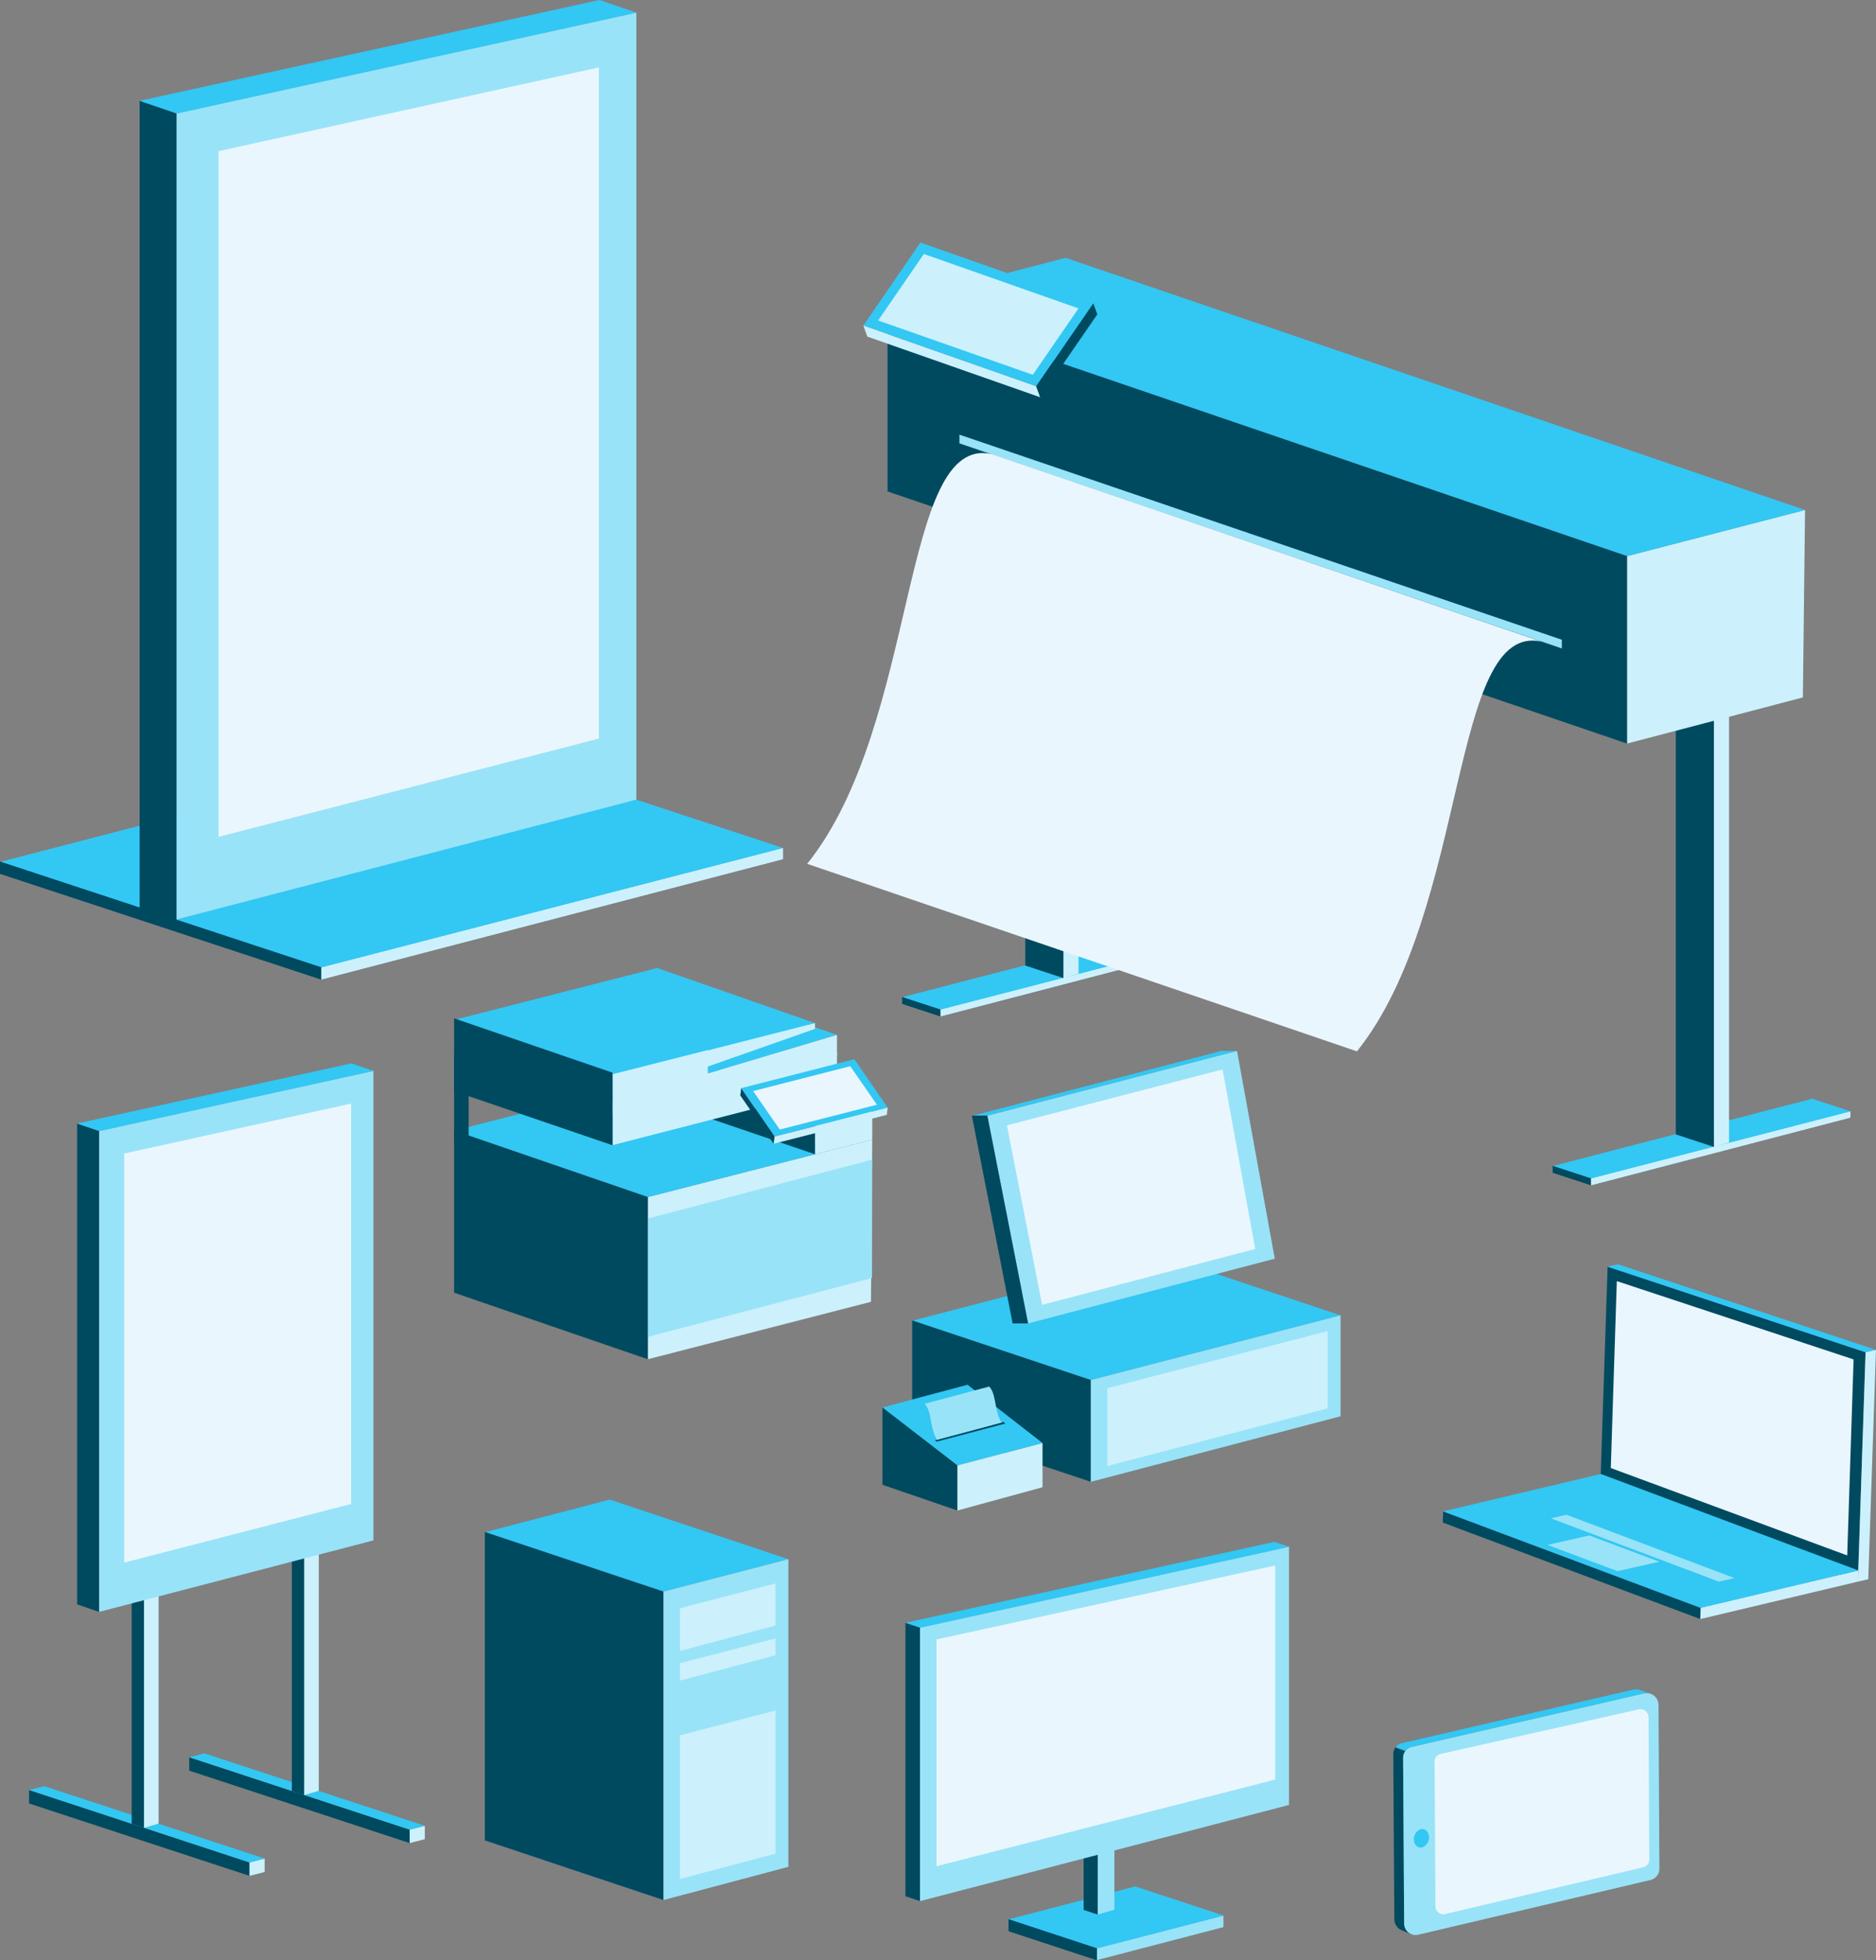 <svg xmlns="http://www.w3.org/2000/svg" viewBox="0 0 817.273 853.629"><rect x="0" y="0" width="817.273" height="853.629" fill="#808080" stroke="none"/><defs><style>.a{fill:#ccf1fc;}.b{fill:#99e3f8;}.c{fill:#33c7f3;}.d{fill:#004a60;}.e{fill:#eaf6fe;}</style></defs><polygon class="a" points="379.435 566.931 282.222 591.936 282.222 521.304 379.986 496.298 379.435 566.931"/><polygon class="b" points="379.882 556.583 282.117 582.228 282.2 530.652 379.966 505.007 379.882 556.583"/><polyline class="c" points="379.986 496.298 295.594 467.324 197.83 492.388 282.222 521.304 379.986 496.299"/><polygon class="a" points="379.986 496.298 355.059 502.672 355.059 479.687 379.986 473.235 379.986 496.298"/><polygon class="c" points="358.551 466.52 333.504 472.37 355.059 479.687 379.986 473.235 358.551 466.52"/><polygon class="d" points="355.059 502.672 310.387 487.481 310.387 464.496 355.059 479.687 355.059 502.672"/><polyline class="d" points="197.83 492.329 197.83 562.962 282.222 591.936 282.222 521.304 197.83 492.329"/><polygon class="d" points="197.83 459.414 197.83 497.469 204.157 499.528 204.157 461.602 197.83 459.414 197.83 459.414"/><polygon class="d" points="197.83 459.414 197.83 475.15 266.86 498.691 266.86 483.083 197.83 459.414 197.83 459.414"/><polygon class="a" points="364.624 458.078 364.624 473.543 266.86 498.691 266.86 483.083 364.624 458.078"/><polygon class="c" points="386.709 482.36 337.391 494.941 322.889 473.89 372.208 461.273 386.709 482.36 386.709 482.36"/><polygon class="e" points="382.026 481.099 339.702 491.896 328.091 475.146 370.415 464.318 382.026 481.099 382.026 481.099"/><polygon class="a" points="386.315 485.524 336.996 498.101 337.391 494.941 386.709 482.365 386.315 485.524"/><polygon class="d" points="322.494 477.047 336.996 498.101 337.391 494.941 322.889 473.888 322.494 477.047"/><polyline class="c" points="364.624 450.681 266.86 479.834 197.343 455.482 295.882 426.776 364.624 450.681"/><polygon class="a" points="364.624 450.681 364.624 459.593 266.86 484.74 266.86 479.835 364.624 450.681"/><polyline class="c" points="355.059 445.54 266.86 468.015 198.114 444.087 286.313 421.552 355.059 445.54"/><polygon class="a" points="355.059 445.54 355.059 448.069 268.763 478.384 266.86 468.015 355.059 445.54"/><polygon class="a" points="308.343 474.093 266.86 484.74 266.86 467.809 308.343 457.303 308.343 474.093"/><polygon class="d" points="197.83 459.414 197.83 475.15 266.86 498.691 266.86 467.148 197.83 443.478 197.83 459.414"/><polygon class="a" points="806.065 486.703 693.091 516.149 693.091 513.19 806.065 483.99 806.065 486.703"/><polyline class="c" points="806.065 483.99 693.091 513.19 676.489 507.841 789.463 478.541 806.065 483.99"/><polyline class="d" points="676.489 507.74 676.489 510.7 693.091 516.149 693.091 513.19 676.489 507.74"/><polygon class="a" points="806.065 486.703 693.091 516.149 693.091 513.19 806.065 483.99 806.065 486.703"/><polyline class="c" points="806.065 483.99 693.091 513.19 676.489 507.841 789.463 478.541 806.065 483.99"/><polyline class="d" points="676.489 507.74 676.489 510.7 693.091 516.149 693.091 513.19 676.489 507.74"/><polygon class="a" points="753.259 497.532 746.667 499.47 746.667 310.416 753.259 308.724 753.259 497.532"/><polyline class="d" points="730.065 304.967 730.065 494.021 746.667 499.47 746.667 310.416 730.065 304.967"/><polygon class="a" points="522.667 413.17 409.693 442.616 409.693 439.657 522.667 410.457 522.667 413.17"/><polyline class="c" points="522.667 410.457 409.693 439.656 393.09 434.308 506.065 405.008 522.667 410.457"/><polyline class="d" points="393.091 434.207 393.091 437.167 409.693 442.616 409.693 439.657 393.091 434.207"/><polygon class="a" points="522.667 413.17 409.693 442.616 409.693 439.657 522.667 410.457 522.667 413.17"/><polyline class="c" points="522.667 410.457 409.693 439.656 393.09 434.308 506.065 405.008 522.667 410.457"/><polyline class="d" points="393.091 434.207 393.091 437.167 409.693 442.616 409.693 439.657 393.091 434.207"/><polygon class="a" points="469.861 423.999 463.269 425.937 463.269 236.883 469.861 235.191 469.861 423.999"/><polyline class="d" points="446.667 231.434 446.667 420.488 463.269 425.937 463.269 236.883 446.667 231.434"/><polygon class="a" points="785.418 303.721 708.811 323.818 708.811 242.188 786.364 222.091 785.418 303.721"/><polyline class="c" points="786.364 222.091 464.211 112.287 386.658 132.485 708.811 242.188 786.364 222.091"/><polyline class="d" points="386.658 132.384 386.658 214.014 708.811 323.818 708.811 242.188 386.658 132.384"/><polygon class="c" points="376.109 141.775 451.442 168.203 476.304 132.113 400.97 105.624 376.109 141.775 376.109 141.775"/><polygon class="a" points="382.557 139.575 449.944 163.215 469.855 134.306 402.468 110.612 382.557 139.575 382.557 139.575"/><polygon class="a" points="377.837 146.586 453.171 173.006 451.442 168.203 376.109 141.783 377.837 146.586"/><polygon class="d" points="478.032 136.913 453.171 173.006 451.442 168.203 476.304 132.11 478.032 136.913"/><polygon class="b" points="680.402 282.385 417.973 193.078 417.973 189.295 680.402 278.602 680.402 282.385"/><path class="e" d="M351.65,376.193c49.056-61.184,40.22-187.614,80.466-178.406l239.493,81.658c-40.245-9.208-31.41,117.222-80.466,178.405Z"/><polyline class="c" points="584.005 572.806 506.166 546.84 397.382 575.172 475.222 600.996 584.005 572.806"/><polyline class="d" points="397.383 575.03 397.383 619.346 475.222 645.312 475.222 600.996 397.383 575.03"/><polygon class="b" points="584.005 616.774 475.222 645.312 475.222 600.996 584.005 572.806 584.005 616.774"/><polygon class="b" points="555.348 548.148 447.89 576.339 430.127 485.836 538.911 457.646 555.348 548.148"/><polyline class="c" points="538.911 457.646 532.17 457.646 423.386 485.978 430.127 485.836 538.911 457.646"/><polyline class="d" points="423.387 485.836 441.15 576.339 447.89 576.339 430.127 485.836 423.387 485.836"/><polygon class="e" points="546.817 543.903 454.001 568.253 438.658 490.081 532.62 465.731 546.817 543.903"/><polygon class="a" points="578.395 613.309 482.388 638.449 482.388 604.544 578.395 579.669 578.395 613.309"/><polyline class="c" points="454.174 628.414 417.091 638.193 384.417 612.951 421.501 603.03 454.174 628.414"/><polygon class="d" points="384.418 646.607 417.091 657.809 417.091 638.187 384.418 612.948 384.418 646.607"/><polygon class="a" points="454.174 647.674 417.091 657.815 417.091 638.193 454.174 628.414 454.174 647.674"/><polygon class="d" points="408.02 627.829 407.273 627.259 437.206 619.251 437.952 619.935 408.02 627.829"/><path class="b" d="M430.922,603.831c3.221,3.25,2.083,10.082,5.336,15.691l-28.1,7.507c-3.253-5.609-2.115-12.441-5.336-15.69Z"/><polyline class="c" points="343.45 679.015 265.611 653.049 211.219 667.298 289.058 693.123 343.45 679.015"/><polyline class="d" points="211.219 667.157 211.219 801.478 289.058 827.444 289.058 693.123 211.219 667.157"/><polygon class="b" points="343.45 812.989 289.058 827.444 289.058 693.123 343.45 679.015 343.45 812.989"/><polygon class="a" points="337.839 707.892 296.225 718.95 296.225 700.373 337.839 689.58 337.839 707.892"/><polygon class="a" points="337.839 807.237 296.225 818.296 296.225 755.715 337.839 744.923 337.839 807.237"/><polygon class="a" points="337.839 720.834 296.225 731.892 296.225 724.315 337.839 713.523 337.839 720.834"/><polygon class="a" points="341.065 374.14 139.937 426.563 139.937 421.294 341.065 369.31 341.065 374.14"/><polyline class="c" points="341.065 369.31 139.937 421.294 0 375.417 201.128 323.254 341.065 369.31"/><polygon class="a" points="341.065 374.14 139.937 426.563 139.937 421.294 341.065 369.31 341.065 374.14"/><polyline class="c" points="341.065 369.31 139.937 421.294 0 375.417 201.128 323.254 341.065 369.31"/><polyline class="d" points="0.001 375.238 0.001 380.507 139.937 426.563 139.937 421.294 0.001 375.238"/><polyline class="d" points="0.001 375.238 0.001 380.507 139.937 426.563 139.937 421.294 0.001 375.238"/><polygon class="b" points="277.213 348.231 76.89 400.417 76.89 49.346 277.213 5.433 277.213 348.231"/><polygon class="d" points="76.89 402.264 60.824 396.758 60.824 43.84 76.89 49.346 76.89 402.264"/><polygon class="c" points="277.334 5.53 77.011 49.443 60.786 43.913 261.109 0 277.334 5.53"/><polygon class="e" points="260.92 321.636 95.216 364.433 95.216 65.834 260.92 29.358 260.92 321.636"/><polygon class="d" points="82.445 765.265 82.445 771.108 178.482 802.644 178.482 796.801 82.445 765.265"/><polygon class="a" points="185.072 795.107 185.072 800.949 178.482 802.644 178.482 796.801 185.072 795.107"/><polyline class="c" points="82.445 765.265 89.035 763.568 185.072 795.107 178.482 796.801 82.445 765.265"/><polygon class="a" points="138.878 779.872 132.48 781.754 132.48 646.824 138.878 645.182 138.878 779.872"/><polygon class="d" points="127.132 645.034 127.132 779.963 132.48 781.754 132.48 646.824 127.132 645.034"/><polygon class="d" points="12.667 779.545 12.667 785.388 108.704 816.924 108.704 811.081 12.667 779.545"/><polygon class="a" points="115.294 809.387 115.294 815.229 108.704 816.924 108.704 811.081 115.294 809.387"/><polyline class="c" points="12.667 779.545 19.258 777.848 115.294 809.387 108.704 811.081 12.667 779.545"/><polygon class="a" points="69.1 794.152 62.702 796.034 62.702 661.104 69.1 659.462 69.1 794.152"/><polygon class="d" points="57.354 659.314 57.354 794.244 62.702 796.034 62.702 661.104 57.354 659.314"/><polygon class="b" points="162.68 670.829 43.175 701.961 43.175 492.525 162.68 466.328 162.68 670.829"/><polygon class="d" points="43.175 701.977 33.59 698.693 33.59 489.24 43.175 492.525 43.175 701.977"/><polygon class="c" points="162.752 466.386 43.247 492.583 33.568 489.284 153.073 463.087 162.752 466.386"/><polygon class="e" points="152.96 654.963 54.107 680.494 54.107 502.361 152.96 480.601 152.96 654.963"/><polygon class="d" points="697.188 646.771 809.382 688.791 812.73 588.851 700.349 551.58 697.188 646.771"/><polygon class="a" points="809.382 688.791 813.905 687.743 817.253 587.804 812.73 588.851 809.382 688.791"/><polygon class="c" points="700.279 551.629 812.659 588.9 817.273 587.848 704.892 550.577 700.279 551.629"/><polygon class="e" points="701.742 639.316 804.734 677.374 807.509 592.015 704.361 557.914 701.742 639.316"/><polygon class="d" points="628.527 663.06 740.721 705.08 740.914 700.163 628.72 658.143 628.527 663.06"/><polygon class="a" points="740.721 705.08 809.382 688.791 809.575 683.874 740.914 700.163 740.721 705.08"/><polygon class="c" points="628.65 658.192 740.843 700.211 809.595 683.918 697.401 641.898 628.65 658.192"/><polygon class="b" points="675.629 661.219 748.812 688.791 755.621 687.238 682.438 659.666 675.629 661.219"/><polygon class="b" points="674.147 672.791 704.659 684.223 722.877 680.104 692.365 668.673 674.147 672.791"/><polyline class="c" points="532.987 834.217 477.783 848.485 439.374 835.893 494.578 821.576 532.987 834.217"/><polygon class="b" points="532.987 839.24 477.783 853.629 477.783 848.485 532.987 834.217 532.987 839.24"/><polyline class="c" points="532.987 834.217 477.783 848.485 439.374 835.893 494.578 821.576 532.987 834.217"/><polyline class="d" points="439.374 835.844 439.374 840.987 477.783 853.629 477.783 848.485 439.374 835.844"/><polyline class="d" points="439.374 835.844 439.374 840.987 477.783 853.629 477.783 848.485 439.374 835.844"/><polygon class="b" points="485.492 831.635 478.186 833.784 478.186 790.62 485.492 788.745 485.492 831.635"/><polygon class="d" points="472.079 788.576 472.079 831.74 478.186 833.784 478.186 790.62 472.079 788.576"/><polygon class="b" points="561.542 786.04 400.784 827.919 400.784 708.786 561.542 673.546 561.542 786.04"/><polygon class="d" points="400.784 827.919 394.455 825.79 394.455 706.658 400.784 708.786 400.784 827.919"/><polygon class="c" points="561.639 673.624 400.882 708.864 394.425 706.716 555.182 671.476 561.639 673.624"/><polygon class="e" points="555.525 774.987 407.981 812.713 407.981 713.964 555.525 681.769 555.525 774.987"/><path class="d" d="M610.433,840.52l4.279,1.752.006-.009a5.235,5.235,0,0,1-3.018-4.73l-.45-71.953a5.091,5.091,0,0,1,1-3.075l.02.024-4.273-1.6-.024-.019a5.1,5.1,0,0,0-.992,3.07l.451,71.813a5.225,5.225,0,0,0,3.007,4.719Z"/><path class="b" d="M719.019,818.724,617.7,842.588a5.034,5.034,0,0,1-5.977-5.031l-.449-71.953a4.889,4.889,0,0,1,3.7-4.86l101.184-23.292a5.2,5.2,0,0,1,6.367,5.045l.378,71.269A5.03,5.03,0,0,1,719.019,818.724Z"/><path class="e" d="M715.854,813.182l-86.387,20.394a3.452,3.452,0,0,1-4.108-3.439l-.386-62.964a3.354,3.354,0,0,1,2.557-3.332l86.321-19.411a3.547,3.547,0,0,1,4.326,3.447l.33,61.921A3.432,3.432,0,0,1,715.854,813.182Z"/><path class="c" d="M608.013,760.955l4.274,1.6-.021-.023a4.684,4.684,0,0,1,2.705-1.785l101.184-23.292a5.161,5.161,0,0,1,2.91.165l-4.7-1.625,0,0a5.132,5.132,0,0,0-2.9-.163L610.683,759.152a4.666,4.666,0,0,0-2.694,1.783Z"/><path class="c" d="M619.778,804.44c-1.8.6-3.488-.648-3.786-2.788a4.632,4.632,0,0,1,2.706-4.971c1.8-.608,3.5.637,3.8,2.783A4.628,4.628,0,0,1,619.778,804.44Z"/></svg>